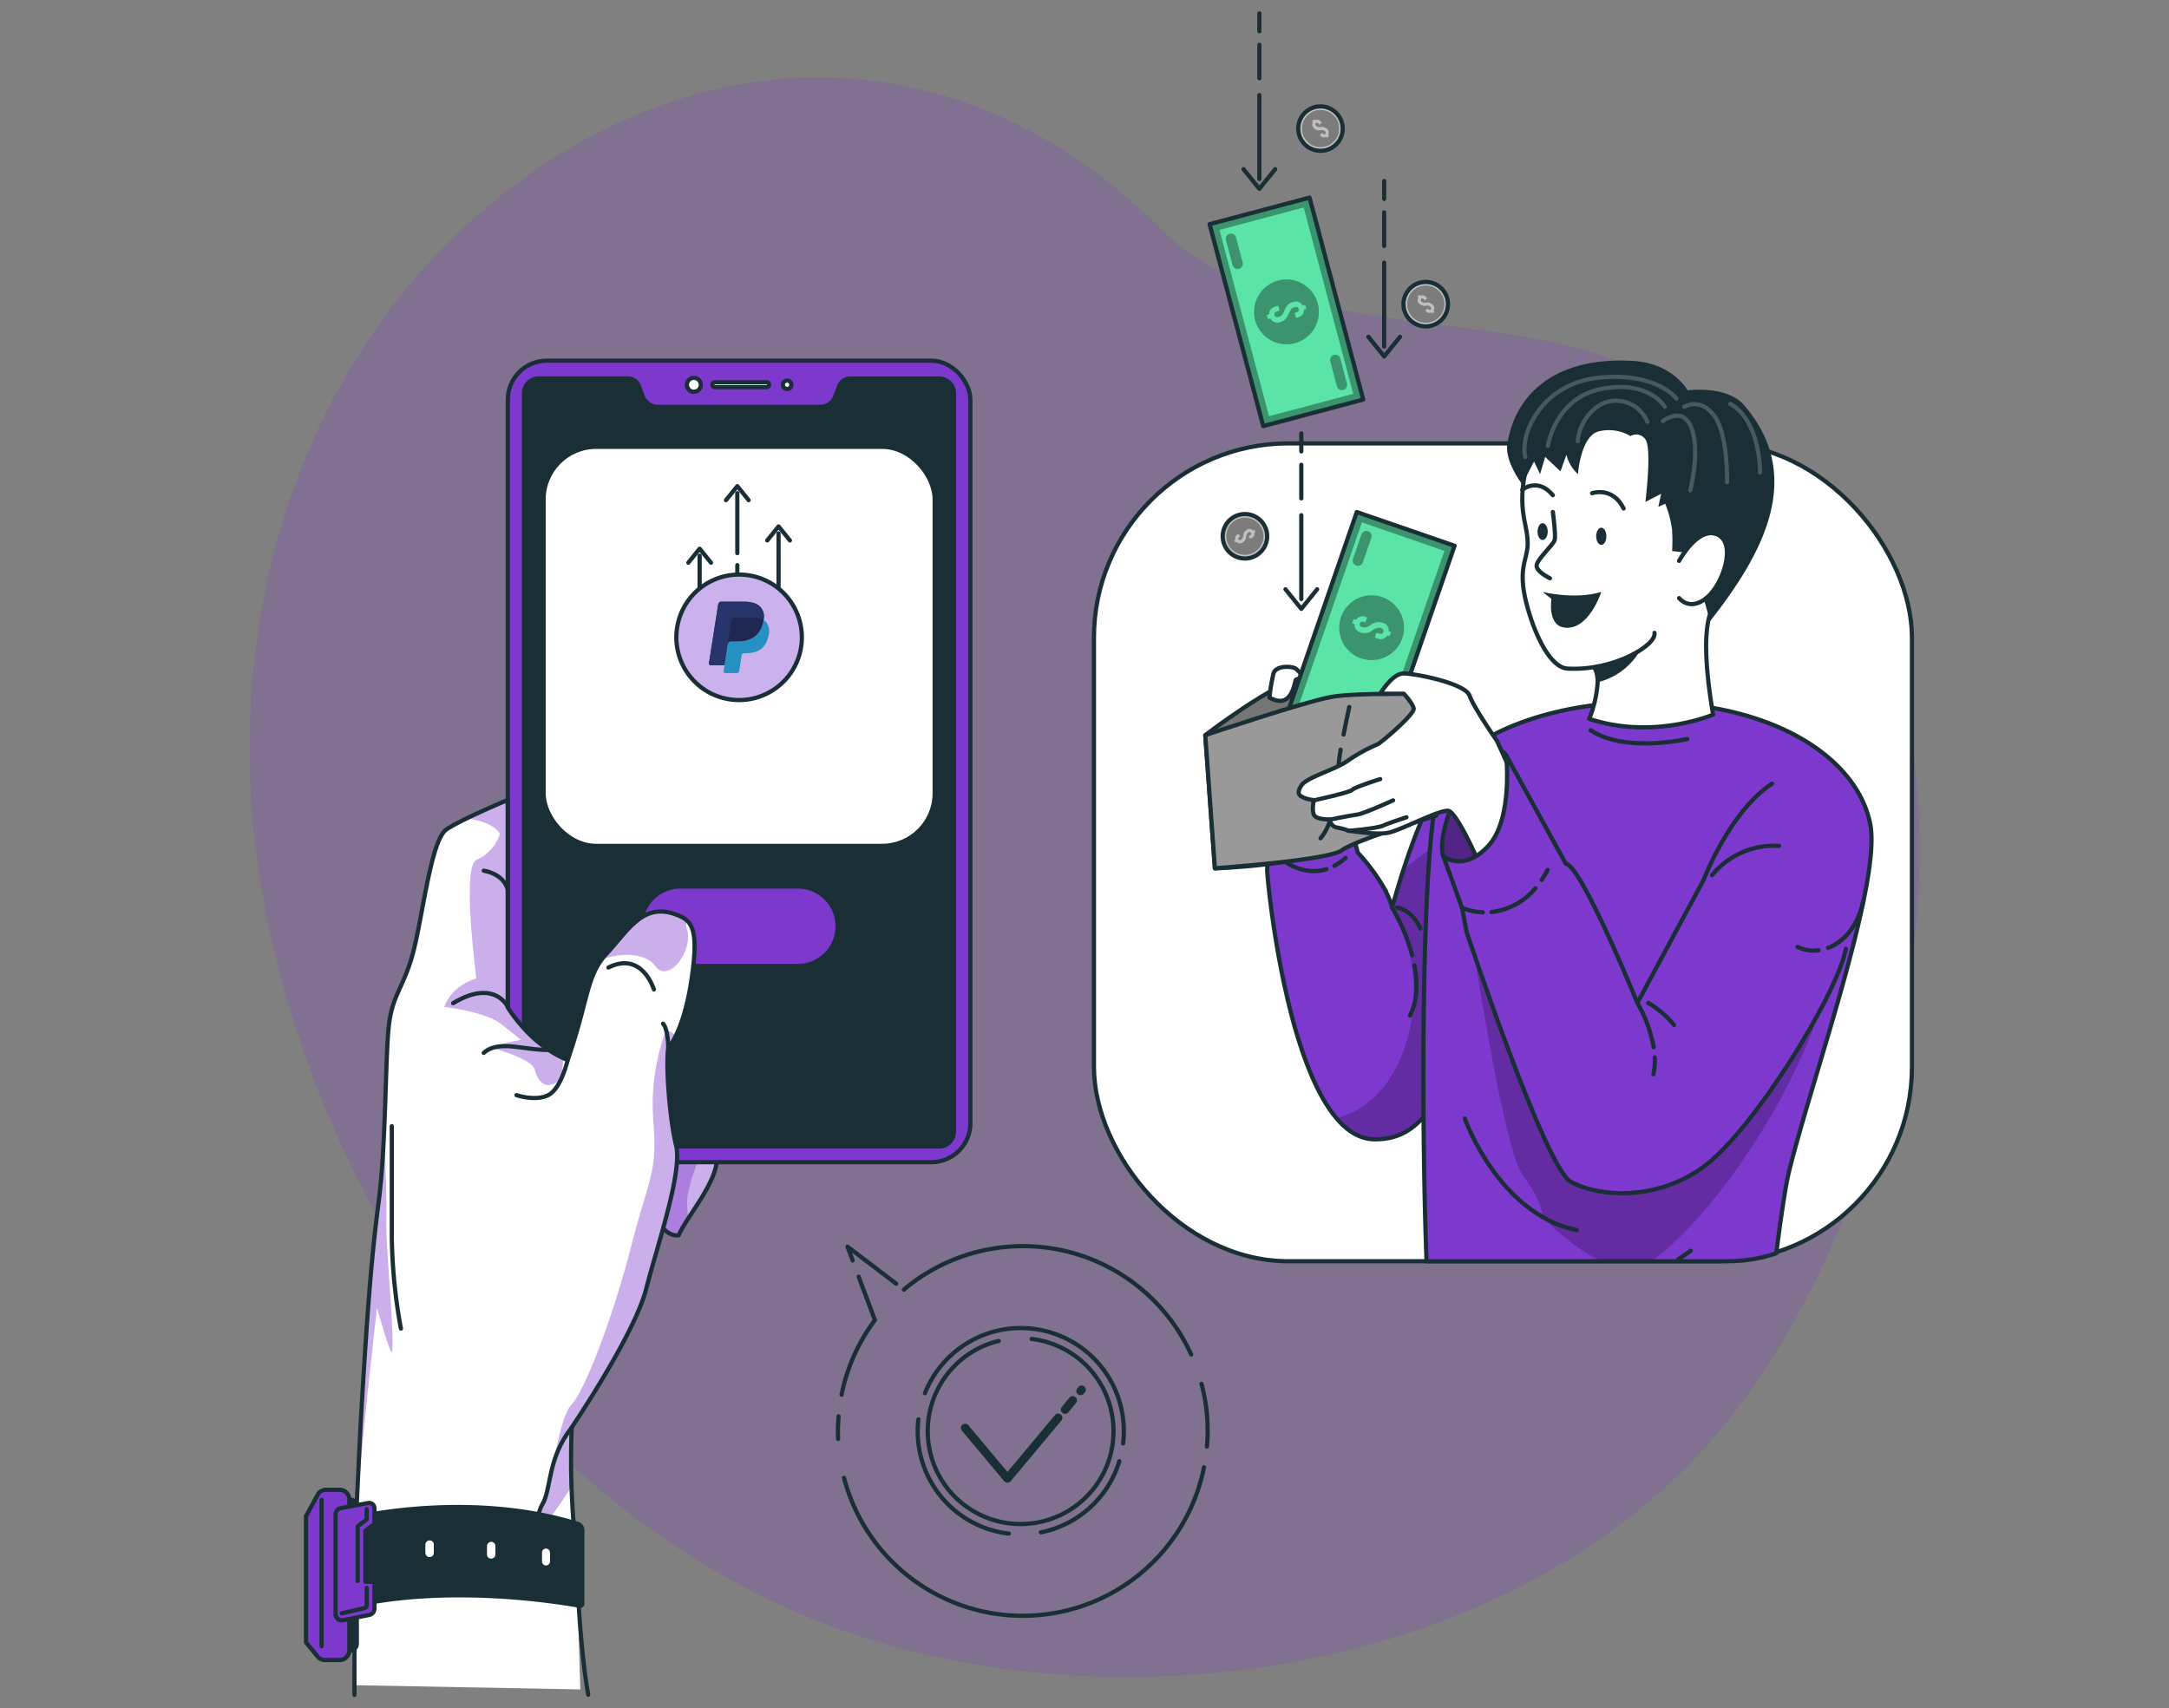 <svg xmlns="http://www.w3.org/2000/svg" xmlns:xlink="http://www.w3.org/1999/xlink" viewBox="0 0 515.31 405.92"><rect x="0" y="0" width="515.31" height="405.92" fill="#808080" stroke="none"/><defs><clipPath id="a"><path d="M319.43,190.92c-2.95-4.86-17.1-4.78-18.38-2.62,0,0,7,22.66,14.82,20.31S319.43,190.92,319.43,190.92Z" fill="#5ae4a7" stroke="#1a2e35" stroke-linecap="round" stroke-linejoin="round"/></clipPath><clipPath id="b"><path d="M302.55,202.45a7,7,0,0,0-1.5,4.28c0,2.11,4,44.32,16.48,59,2.6,3.08,5.58,4.95,9,5,10.54.12,15.64-8.24,22.34-27.62.84-2.41,1.7-5,2.6-7.77,6.52-20,14.53-61.74,14.53-61.74s-14.21,3.3-22.64,11.65c-3.69,3.65-7.52,14-10,21.63-1.2,3.74-2.08,6.81-2.44,8.1-.11.43-.18.67-.18.67a18.66,18.66,0,0,0-1.49-3.78s0,0,0,0a.18.18,0,0,1,0-.09,46.29,46.29,0,0,0-6.68-9.19l-3.07-11.64s-1.09,2.12-6,2.88-12.39-5.5-12.39-5.5Z" fill="#7d38ce" stroke="#1a2e35" stroke-linecap="round" stroke-linejoin="round"/></clipPath><clipPath id="c"><path d="M422,297.81s1.79-14.14,2.88-18.76c4.92-20.79,22.25-69,19.45-83.22-2.87-14.64-20.43-27.46-48.77-28.87-26.29-1.31-48,8-53.15,18.84-4.94,10.34-4.74,81.69-3.49,113.89h72.22A35.81,35.81,0,0,0,422,297.81Z" fill="#7d38ce" stroke="#1a2e35" stroke-linecap="round" stroke-linejoin="round"/></clipPath><clipPath id="d"><rect x="301.05" y="136.87" width="49.65" height="24.58" transform="translate(78.6 408.58) rotate(-70.97)" fill="#5ae4a7" stroke="#1a2e35" stroke-linecap="round" stroke-linejoin="round"/></clipPath><clipPath id="e"><rect x="280.82" y="61.81" width="49.65" height="24.58" transform="translate(298.75 -240.32) rotate(75.12)" fill="#5ae4a7" stroke="#1a2e35" stroke-linecap="round" stroke-linejoin="round"/></clipPath><clipPath id="f"><path d="M357.81,179.48c-1.35-2.44-5.19-1.26-9.68,5.78s-6.31,15.27-5.23,18.26,15.59,6.62,15.59,6.62l3-7.58Z" fill="#7d38ce" stroke="#1a2e35" stroke-linecap="round" stroke-linejoin="round"/></clipPath></defs><g opacity="0.2"><path d="M111.34,53l.54-.49C161.43,7.85,227.25,5.84,275.2,53.87c25,25,69.36,20.25,101.11,29.3,109.46,31.22,90.53,179.74,36.46,251.53C364,399.49,258.26,414.12,187.23,382.25c-62.42-28-106.37-90.59-122-156q-2.36-9.84-3.85-19.86C53.14,150.67,69,91.51,111.34,53Z" fill="#7d38ce"/></g><path d="M286.05,348.65a43.91,43.91,0,0,1-85.53,2.53" fill="none" stroke="#1a2e35" stroke-linecap="round" stroke-linejoin="round"/><path d="M285.45,328.81a43.48,43.48,0,0,1,1.3,14.93" fill="none" stroke="#1a2e35" stroke-linecap="round" stroke-linejoin="round"/><path d="M214.75,306.43A43.9,43.9,0,0,1,283,321.86" fill="none" stroke="#1a2e35" stroke-linecap="round" stroke-linejoin="round"/><polyline points="202.57 299.51 201.35 296.23 212.92 305.04" fill="none" stroke="#1a2e35" stroke-linecap="round" stroke-linejoin="round"/><path d="M199.94,331.42a43.87,43.87,0,0,1,7.92-17.73L204,303.36" fill="none" stroke="#1a2e35" stroke-linecap="round" stroke-linejoin="round"/><path d="M199.12,341.89a43.39,43.39,0,0,1,.11-5.34" fill="none" stroke="#1a2e35" stroke-linecap="round" stroke-linejoin="round"/><path d="M245.08,318.16a22.07,22.07,0,1,1-7.81.47" fill="none" stroke="#1a2e35" stroke-linecap="round" stroke-linejoin="round"/><path d="M239.66,364.42a24.48,24.48,0,0,1-21.47-27.16" fill="none" stroke="#1a2e35" stroke-linecap="round" stroke-linejoin="round"/><path d="M265.94,347.21a24.52,24.52,0,0,1-18.65,16.91" fill="none" stroke="#1a2e35" stroke-linecap="round" stroke-linejoin="round"/><path d="M219.75,331.06A24.48,24.48,0,0,1,266.82,343" fill="none" stroke="#1a2e35" stroke-linecap="round" stroke-linejoin="round"/><line x1="256.72" y1="330.53" x2="256.98" y2="330.22" fill="none" stroke="#1a2e35" stroke-linecap="round" stroke-linejoin="round" stroke-width="2"/><line x1="253.02" y1="334.96" x2="254.86" y2="332.75" fill="none" stroke="#1a2e35" stroke-linecap="round" stroke-linejoin="round" stroke-width="2"/><polyline points="229.28 339.3 239.35 351.32 251.41 336.89" fill="none" stroke="#1a2e35" stroke-linecap="round" stroke-linejoin="round" stroke-width="2"/><rect x="259.9" y="105.36" width="194.34" height="194.34" rx="46.19" fill="#fff" stroke="#1a2e35" stroke-linecap="round" stroke-linejoin="round"/><path d="M319.43,190.92c-2.95-4.86-17.1-4.78-18.38-2.62,0,0,7,22.66,14.82,20.31S319.43,190.92,319.43,190.92Z" fill="#5ae4a7"/><g clip-path="url(#a)"><path d="M319.43,190.92c-2.95-4.86-17.1-4.78-18.38-2.62,0,0,7,22.66,14.82,20.31S319.43,190.92,319.43,190.92Z" fill-opacity="0.7" opacity="0.3"/></g><path d="M319.43,190.92c-2.95-4.86-17.1-4.78-18.38-2.62,0,0,7,22.66,14.82,20.31S319.43,190.92,319.43,190.92Z" fill="none" stroke="#1a2e35" stroke-linecap="round" stroke-linejoin="round"/><path d="M302.55,202.45a7,7,0,0,0-1.5,4.28c0,2.11,4,44.32,16.48,59,2.6,3.08,5.58,4.95,9,5,10.54.12,15.64-8.24,22.34-27.62.84-2.41,1.7-5,2.6-7.77,6.52-20,14.53-61.74,14.53-61.74s-14.21,3.3-22.64,11.65c-3.69,3.65-7.52,14-10,21.63-1.2,3.74-2.08,6.81-2.44,8.1-.11.43-.18.67-.18.67a18.66,18.66,0,0,0-1.49-3.78s0,0,0,0a.18.18,0,0,1,0-.09,46.29,46.29,0,0,0-6.68-9.19l-3.07-11.64s-1.09,2.12-6,2.88-12.39-5.5-12.39-5.5Z" fill="#7d38ce"/><g clip-path="url(#b)"><path d="M317.53,265.75c2.6,3.08,5.58,4.95,9,5,10.54.12,15.64-8.24,22.34-27.62l-.14-45.05a33.44,33.44,0,0,0-15.35,8.82c-1.2,3.74-2.08,6.81-2.44,8.1,3,6.17,8.13,20.36,2.2,35.47C329.27,260.27,323,264.25,317.53,265.75Z" fill-opacity="0.7" opacity="0.3"/></g><path d="M302.55,202.45a7,7,0,0,0-1.5,4.28c0,2.11,4,44.32,16.48,59,2.6,3.08,5.58,4.95,9,5,10.54.12,15.64-8.24,22.34-27.62.84-2.41,1.7-5,2.6-7.77,6.52-20,14.53-61.74,14.53-61.74s-14.21,3.3-22.64,11.65c-3.69,3.65-7.52,14-10,21.63-1.2,3.74-2.08,6.81-2.44,8.1-.11.43-.18.67-.18.67a18.66,18.66,0,0,0-1.49-3.78s0,0,0,0a.18.18,0,0,1,0-.09,46.29,46.29,0,0,0-6.68-9.19l-3.07-11.64s-1.09,2.12-6,2.88-12.39-5.5-12.39-5.5Z" fill="none" stroke="#1a2e35" stroke-linecap="round" stroke-linejoin="round"/><path d="M336.05,229.41c.75,4,.78,8.24-1.05,11.92" fill="none" stroke="#1a2e35" stroke-linecap="round" stroke-linejoin="round"/><path d="M330.73,215.65A45.78,45.78,0,0,1,335.49,227" fill="none" stroke="#1a2e35" stroke-linecap="round" stroke-linejoin="round"/><path d="M337.44,220.64s-1.48-4.08-5.48-5" fill="none" stroke="#1a2e35" stroke-linecap="round" stroke-linejoin="round"/><path d="M317,205.74a14.21,14.21,0,0,0,2.68-1.88" fill="none" stroke="#1a2e35" stroke-linecap="round" stroke-linejoin="round"/><path d="M302.55,202.45c3.13,3.36,8,5.55,12.58,4.09" fill="none" stroke="#1a2e35" stroke-linecap="round" stroke-linejoin="round"/><path d="M329.17,211.75a.26.26,0,0,0,.05.09.18.18,0,0,1,0-.09Z" fill="#5ae4a7" stroke="#1a2e35" stroke-linecap="round" stroke-linejoin="round"/><path d="M422,297.81s1.79-14.14,2.88-18.76c4.92-20.79,22.25-69,19.45-83.22-2.87-14.64-20.43-27.46-48.77-28.87-26.29-1.31-48,8-53.15,18.84-4.94,10.34-4.74,81.69-3.49,113.89h72.22A35.81,35.81,0,0,0,422,297.81Z" fill="#7d38ce"/><g clip-path="url(#c)"><path d="M416.32,211.85c-13.61,18.66-28.46,46.6-28.46,46.6l-40.55-50.54s9.29,64.19,14.35,71.14,4.84,10.14,4.84,10.14,12.86,13.84,22.5,12c8.17-1.59,37.58-34.41,46.76-72.45Z" fill-opacity="0.7" opacity="0.3"/></g><path d="M422,297.81s1.79-14.14,2.88-18.76c4.92-20.79,22.25-69,19.45-83.22-2.87-14.64-20.43-27.46-48.77-28.87-26.29-1.31-48,8-53.15,18.84-4.94,10.34-4.74,81.69-3.49,113.89h72.22A35.81,35.81,0,0,0,422,297.81Z" fill="none" stroke="#1a2e35" stroke-linecap="round" stroke-linejoin="round"/><path d="M407,169.81s-14.13,6.07-29.43,1a27.89,27.89,0,0,0,2-8.73c0-2-.49-3.76-2-4.6,0,0,.69-.76,1.86-2h0c5.8-5.9,23.39-22.48,29.12-12.59C408.53,143,402.53,143.52,407,169.81Z" fill="#fff" stroke="#1a2e35" stroke-linecap="round" stroke-linejoin="round"/><path d="M391,151.5a15.93,15.93,0,0,1-11.47,10.62c0-2-.49-3.76-2-4.6,0,0,.69-.76,1.86-2h0C385,153.35,391,151.5,391,151.5Z" fill="#1a2e35"/><path d="M412.51,129c6.07-24.19-7-32.47-15.25-35.64-13.19-5.08-29.85.7-33.75,14.14s-.39,16.5-.57,22c-.13,3.85-2.68,5.75.13,15.43,1.86,6.38,5.32,13.71,9.35,13.94,10.9.63,21.22-5.58,20.65-8.49" fill="#fff" stroke="#1a2e35" stroke-linecap="round" stroke-linejoin="round"/><path d="M378.25,117.19s4.88-1.69,7.49,3.64" fill="none" stroke="#1a2e35" stroke-linecap="round" stroke-linejoin="round"/><path d="M361.66,116.39s3.63-3.08,7.27,1.28" fill="none" stroke="#1a2e35" stroke-linecap="round" stroke-linejoin="round"/><ellipse cx="380.43" cy="127.43" rx="1.21" ry="2.04" fill="#1a2e35"/><path d="M365.29,126.32c0,1.12.54,2,1.21,2s1.21-.91,1.21-2-.54-2-1.21-2S365.29,125.19,365.29,126.32Z" fill="#1a2e35"/><path d="M368.93,121.66s.75,5.6.42,6.69-4.13,4.52-4.28,6,3.17,3.06,3.17,3.06" fill="#fff" stroke="#1a2e35" stroke-linecap="round" stroke-linejoin="round"/><path d="M366.5,140.66s7.57,1.9,13.93,0c0,0-3,9.39-8.92,8.44-3.92-.64-2.92-6.79-2.92-6.79Z" fill="#1a2e35"/><path d="M387.37,103.63a10,10,0,0,0-7.48-1.14c-4.36,1-5,10.17-5,10.17a9.18,9.18,0,0,1-2.74-4.59L370.74,112l-3.63-3.43-1.22,4.09-1.44-3-2.79,5.45s-4.2-5.41-3.55-9.6c1.78-11.4,10.82-20.77,29.75-19.76,9.53.51,13.09,7,13.09,7s9.32-1.26,13.45,3.57c14.07,16.46,5.25,34.34-8.12,51.27l-4.58-16.14-4.44-.51a45.35,45.35,0,0,0,0-5,25.17,25.17,0,0,0-1.64-6.24l-1.64.74.68-3.1-3.75,1.93s1.59-12.72,0-14.87A2.62,2.62,0,0,0,387.37,103.63Z" fill="#1a2e35"/><path d="M398.91,133.28S403.35,125,408,127s1.42,11.89-2.62,15.12-6.45,0-6.45,0" fill="#fff" stroke="#1a2e35" stroke-linecap="round" stroke-linejoin="round"/><g opacity="0.2"><path d="M391.39,100.23a8.12,8.12,0,0,0-7.08-5c-5.43-.36-9.33,5.53-9.45,9.63" fill="none" stroke="#fff" stroke-linecap="round" stroke-linejoin="round"/><path d="M395.06,100.05s3.72-2.86,5.88,0c3.65,4.82.63,16.46.63,16.46" fill="none" stroke="#fff" stroke-linecap="round" stroke-linejoin="round"/><path d="M400.12,96.65s3.88-2.38,7.19,2.2,3,15.73,3,15.73" fill="none" stroke="#fff" stroke-linecap="round" stroke-linejoin="round"/><path d="M411.09,96s6.7,2.82,7.08,16.32" fill="none" stroke="#fff" stroke-linecap="round" stroke-linejoin="round"/><path d="M395.51,96.65s-3.77-6.4-14.93-4.26-12.83,13.55-12.83,13.55" fill="none" stroke="#fff" stroke-linecap="round" stroke-linejoin="round"/><path d="M398.29,94.71s-4.49-6.24-18.15-5S361,102.91,362.37,108.61" fill="none" stroke="#fff" stroke-linecap="round" stroke-linejoin="round"/></g><path d="M286.35,174.69s16.25-12.5,23.33-13.77S341.13,165,341.13,165v28.86s-15.25,1.67-22.09,6.68-30.41,5.81-30.41,5.81Z" fill="#757575" stroke="#1a2e35" stroke-linecap="round" stroke-linejoin="round"/><path d="M301.6,165.75a43.28,43.28,0,0,1,.95-5.7c.57-2,4.5-1.81,5.38-1.1a11.13,11.13,0,0,1,1.75,2l-1.75.52C307.55,161.57,307.17,168.92,301.6,165.75Z" fill="#fff" stroke="#1a2e35" stroke-linecap="round" stroke-linejoin="round"/><rect x="301.05" y="136.87" width="49.65" height="24.58" transform="translate(78.6 408.58) rotate(-70.97)" fill="#5ae4a7"/><g clip-path="url(#d)"><path d="M306.16,168.62l23.24,8,16.19-46.93-23.24-8Zm37-37.72-14.93,43.29-19.61-6.76,14.94-43.3Z" fill-opacity="0.7" opacity="0.5"/><path d="M325.8,127.8l-2,5.8a1.24,1.24,0,0,1-1.58.77h0a1.25,1.25,0,0,1-.77-1.58l2-5.8a1.24,1.24,0,0,1,1.58-.77h0A1.24,1.24,0,0,1,325.8,127.8Z" fill-opacity="0.7" opacity="0.5"/><path d="M330.3,165.54l-2,5.8a1.25,1.25,0,0,1-1.58.77h0a1.24,1.24,0,0,1-.77-1.58l2-5.8a1.24,1.24,0,0,1,1.58-.77h0A1.26,1.26,0,0,1,330.3,165.54Z" fill-opacity="0.7" opacity="0.5"/><path d="M318.59,146.65a7.7,7.7,0,1,0,9.79-4.77A7.7,7.7,0,0,0,318.59,146.65ZM329.92,150l.57.2-.35,1-.57-.19a1.83,1.83,0,0,1-2.4.67l-.54-.19.4-1.17.62.21c.57.2.85,0,1-.37s0-.72-.55-.91-1-.11-2,.5a2.92,2.92,0,0,1-2.8.56c-1.06-.37-1.59-1-1.48-2l-.59-.21.35-1,.59.2a1.81,1.81,0,0,1,2.38-.66l.25.08-.4,1.17-.33-.11c-.56-.19-.85,0-1,.35s0,.7.56.89,1,.11,2-.5a3,3,0,0,1,2.8-.56A1.84,1.84,0,0,1,329.92,150Z" fill-opacity="0.7" opacity="0.5"/></g><rect x="301.05" y="136.87" width="49.65" height="24.58" transform="translate(78.6 408.58) rotate(-70.97)" fill="none" stroke="#1a2e35" stroke-linecap="round" stroke-linejoin="round"/><rect x="280.82" y="61.81" width="49.65" height="24.58" transform="translate(298.75 -240.32) rotate(75.12)" fill="#5ae4a7"/><g clip-path="url(#e)"><path d="M311.14,47l-23.76,6.31,12.75,48,23.76-6.31ZM301.5,98.9,289.73,54.63l20-5.32,11.76,44.26Z" fill-opacity="0.7" opacity="0.5"/><path d="M317.62,91.79l-1.57-5.93a1.24,1.24,0,0,1,.88-1.52h0a1.25,1.25,0,0,1,1.52.89L320,91.15a1.24,1.24,0,0,1-.88,1.52h0A1.24,1.24,0,0,1,317.62,91.79Z" fill-opacity="0.7" opacity="0.5"/><path d="M292.83,63l-1.57-5.93a1.24,1.24,0,0,1,.88-1.52h0a1.25,1.25,0,0,1,1.52.89l1.57,5.92a1.24,1.24,0,0,1-.88,1.52h0A1.24,1.24,0,0,1,292.83,63Z" fill-opacity="0.7" opacity="0.5"/><path d="M313.08,72.12a7.7,7.7,0,1,0-5.46,9.43A7.7,7.7,0,0,0,313.08,72.12Zm-11.26,3.55-.59.16-.27-1,.58-.15c-.05-1,.53-1.61,1.62-1.9l.55-.15.32,1.2-.63.17c-.58.15-.72.46-.61.86s.38.6,1,.45.93-.49,1.37-1.52c.54-1.26,1.09-1.78,2-2a1.83,1.83,0,0,1,2.33.81l.59-.16.28,1-.6.16c.06,1-.51,1.59-1.61,1.88l-.25.07-.32-1.2.34-.09c.57-.15.73-.44.62-.84s-.39-.58-1-.42-.92.49-1.37,1.52c-.56,1.26-1.09,1.78-2,2A1.83,1.83,0,0,1,301.82,75.67Z" fill-opacity="0.7" opacity="0.5"/></g><rect x="280.82" y="61.81" width="49.65" height="24.58" transform="translate(298.75 -240.32) rotate(75.12)" fill="none" stroke="#1a2e35" stroke-linecap="round" stroke-linejoin="round"/><path d="M286.35,174.69s23.57-7.94,29.9-9.08,24.88-.64,24.88-.64v28.86s-19.36,5.87-22.34,8.22-30.16,4.27-30.16,4.27Z" fill="#999" stroke="#1a2e35" stroke-linecap="round" stroke-linejoin="round"/><path d="M318.51,178.13c-1.24,6.68-.35,15.64-4.77,21.06" fill="none" stroke="#1a2e35" stroke-linecap="round" stroke-linejoin="round"/><path d="M320.56,168q-.72,3.27-1.36,6.55" fill="none" stroke="#1a2e35" stroke-linecap="round" stroke-linejoin="round"/><path d="M344,72.27A5.28,5.28,0,1,1,338.74,67,5.27,5.27,0,0,1,344,72.27Z" fill="#bfbfbf" stroke="#1a2e35" stroke-linecap="round" stroke-linejoin="round"/><path d="M341.69,75.56a4.42,4.42,0,1,0-6.24-.34A4.42,4.42,0,0,0,341.69,75.56ZM337,70.73l-.24-.26.46-.41.23.26a1,1,0,0,1,1.39.33l.22.24-.53.48-.25-.28c-.23-.26-.42-.25-.6-.09s-.21.35,0,.61.5.35,1.14.3a1.7,1.7,0,0,1,1.56.5,1,1,0,0,1,.19,1.4l.24.27-.46.41-.24-.27a1,1,0,0,1-1.38-.33l-.1-.11.53-.47.13.14c.23.26.42.26.6.1s.19-.34,0-.6-.49-.34-1.13-.3a1.71,1.71,0,0,1-1.56-.5A1,1,0,0,1,337,70.73Z" fill-opacity="0.7" opacity="0.5"/><path d="M319,30.56a5.28,5.28,0,1,1-5.28-5.28A5.29,5.29,0,0,1,319,30.56Z" fill="#bfbfbf" stroke="#1a2e35" stroke-linecap="round" stroke-linejoin="round"/><path d="M316.69,33.84a4.42,4.42,0,1,0-6.24-.34A4.41,4.41,0,0,0,316.69,33.84ZM311.94,29l-.23-.26.46-.41.23.26a1,1,0,0,1,1.39.33l.22.25-.53.47-.25-.28c-.23-.25-.42-.24-.6-.08s-.21.35,0,.6.49.35,1.13.31a1.66,1.66,0,0,1,1.56.5,1,1,0,0,1,.19,1.4l.24.26-.46.41-.23-.26a1,1,0,0,1-1.38-.33l-.1-.11.52-.48.14.15c.23.25.41.26.59.1s.19-.35,0-.6-.49-.35-1.14-.31a1.67,1.67,0,0,1-1.56-.5A1.06,1.06,0,0,1,311.94,29Z" fill-opacity="0.7" opacity="0.5"/><path d="M294.51,132.56a5.28,5.28,0,1,1,6.39-3.87A5.29,5.29,0,0,1,294.51,132.56Z" fill="#bfbfbf" stroke="#1a2e35" stroke-linecap="round" stroke-linejoin="round"/><path d="M291.87,129.51a4.42,4.42,0,1,0,1.82-6A4.42,4.42,0,0,0,291.87,129.51Zm5.83-3.45.3-.17.29.54-.3.17a1.06,1.06,0,0,1-.66,1.27L297,128l-.33-.62.33-.18c.3-.16.34-.35.23-.56s-.3-.29-.6-.13-.45.4-.56,1a1.7,1.7,0,0,1-.86,1.4,1.05,1.05,0,0,1-1.41-.15l-.31.17-.29-.55.31-.16a1,1,0,0,1,.66-1.27l.13-.07.33.63-.17.09c-.3.16-.35.35-.24.56s.29.27.59.11.45-.4.57-1a1.67,1.67,0,0,1,.86-1.4A1.06,1.06,0,0,1,297.7,126.06Z" fill-opacity="0.7" opacity="0.5"/><path d="M357.81,179.48c-1.35-2.44-5.19-1.26-9.68,5.78s-6.31,15.27-5.23,18.26,15.59,6.62,15.59,6.62l3-7.58Z" fill="#7d38ce"/><g clip-path="url(#f)"><path d="M357.81,179.48c-1.35-2.44-5.19-1.26-9.68,5.78s-6.31,15.27-5.23,18.26,15.59,6.62,15.59,6.62l3-7.58Z" fill-opacity="0.7" opacity="0.5"/></g><path d="M357.81,179.48c-1.35-2.44-5.19-1.26-9.68,5.78s-6.31,15.27-5.23,18.26,15.59,6.62,15.59,6.62l3-7.58Z" fill="none" stroke="#1a2e35" stroke-linecap="round" stroke-linejoin="round"/><path d="M363.94,194.23,355.62,176s-5.42-7.75-6.49-10.71-13-5.26-15.68-5.26-5.54,4.81-5.54,4.81h5.6s2.09,2.19,2.35,3.51-7.41,7.85-8.5,8.47a39.82,39.82,0,0,0-7,3.84c-3.05,2.26-9.92,4-11.19,6s-.38,2.41.54,2.87a7.9,7.9,0,0,0,2.45.58s-.55,2.3,0,3.5,3.74,1.1,3.74,1.1a2.18,2.18,0,0,0,1.71,1.93,15,15,0,0,1,2.75.73s6.59,1.11,9.55.49,11.93-5.41,14.13-5.21S352.27,207,352.27,207,362.63,205.24,363.94,194.23Z" fill="#fff" stroke="#1a2e35" stroke-linecap="round" stroke-linejoin="round"/><path d="M312.13,190.18s8.61-1.86,9.18-2.52,6.6-2.53,6.6-2.53" fill="none" stroke="#1a2e35" stroke-linecap="round" stroke-linejoin="round"/><path d="M315.87,194.78s4.84-1,6.52-1.21,8.58-3.39,8.58-3.39" fill="none" stroke="#1a2e35" stroke-linecap="round" stroke-linejoin="round"/><path d="M320.33,197.44s6.81-.58,8.23-1.24,5.59-2,5.59-2" fill="none" stroke="#1a2e35" stroke-linecap="round" stroke-linejoin="round"/><path d="M421,186.21C410.88,192.87,404.78,209,404.78,209L389,238.32s-13.27-32.67-17-33.09l-14.16-25.75s1.67,15.09-4.23,21.5-10.68,2.54-10.68,2.54l4.41,12.17,1.1,5.78s18.61,55.85,24.7,59.31,19.93,5,31.67-3.59,31.82-41.11,33.72-51.75" fill="#7d38ce" stroke="#1a2e35" stroke-linecap="round" stroke-linejoin="round"/><path d="M366.27,209.09a26.9,26.9,0,0,0,1.41-2.37" fill="none" stroke="#1a2e35" stroke-linecap="round" stroke-linejoin="round"/><path d="M354.34,216.72a16,16,0,0,0,10.44-5.65" fill="none" stroke="#1a2e35" stroke-linecap="round" stroke-linejoin="round"/><path d="M347.31,215.69a14.08,14.08,0,0,0,5,1.1" fill="none" stroke="#1a2e35" stroke-linecap="round" stroke-linejoin="round"/><path d="M393.14,251.26a14.53,14.53,0,0,1-.33,4" fill="none" stroke="#1a2e35" stroke-linecap="round" stroke-linejoin="round"/><path d="M389,238.32a32.54,32.54,0,0,1,3.87,10.52" fill="none" stroke="#1a2e35" stroke-linecap="round" stroke-linejoin="round"/><path d="M397.72,243.57a22.46,22.46,0,0,0-6.14-5.25" fill="none" stroke="#1a2e35" stroke-linecap="round" stroke-linejoin="round"/><path d="M422.67,201a19.09,19.09,0,0,0-15.92,6.94" fill="none" stroke="#1a2e35" stroke-linecap="round" stroke-linejoin="round"/><path d="M432.06,225.8a8.41,8.41,0,0,1-5-.8" fill="none" stroke="#1a2e35" stroke-linecap="round" stroke-linejoin="round"/><path d="M442.72,213.9c-1.4,6.74-5.16,10.16-8.43,11.34" fill="none" stroke="#1a2e35" stroke-linecap="round" stroke-linejoin="round"/><path d="M400.86,175.59s-14.74,3.43-22.95-2.06" fill="none" stroke="#1a2e35" stroke-linecap="round" stroke-linejoin="round"/><path d="M348,265.79s8,22.68,26.61,26.52" fill="none" stroke="#1a2e35" stroke-linecap="round" stroke-linejoin="round"/><path d="M401.69,297.22c-1,.72-2,1.38-3,2" fill="none" stroke="#1a2e35" stroke-linecap="round" stroke-linejoin="round"/><line x1="299.2" y1="22.59" x2="299.2" y2="42.53" fill="none" stroke="#1a2e35" stroke-linecap="round" stroke-linejoin="round"/><line x1="299.2" y1="10.63" x2="299.2" y2="18.6" fill="none" stroke="#1a2e35" stroke-linecap="round" stroke-linejoin="round"/><line x1="299.2" y1="3.18" x2="299.2" y2="7.44" fill="none" stroke="#1a2e35" stroke-linecap="round" stroke-linejoin="round"/><polyline points="295.43 40.2 299.19 44.86 302.96 40.2" fill="none" stroke="#1a2e35" stroke-linecap="round" stroke-linejoin="round"/><line x1="309.16" y1="122.42" x2="309.16" y2="142.35" fill="none" stroke="#1a2e35" stroke-linecap="round" stroke-linejoin="round"/><line x1="309.16" y1="110.45" x2="309.16" y2="118.43" fill="none" stroke="#1a2e35" stroke-linecap="round" stroke-linejoin="round"/><line x1="309.16" y1="103" x2="309.16" y2="107.27" fill="none" stroke="#1a2e35" stroke-linecap="round" stroke-linejoin="round"/><polyline points="305.4 140.02 309.16 144.68 312.93 140.02" fill="none" stroke="#1a2e35" stroke-linecap="round" stroke-linejoin="round"/><line x1="328.85" y1="62.42" x2="328.85" y2="82.36" fill="none" stroke="#1a2e35" stroke-linecap="round" stroke-linejoin="round"/><line x1="328.85" y1="50.46" x2="328.85" y2="58.43" fill="none" stroke="#1a2e35" stroke-linecap="round" stroke-linejoin="round"/><line x1="328.85" y1="43.01" x2="328.85" y2="47.27" fill="none" stroke="#1a2e35" stroke-linecap="round" stroke-linejoin="round"/><polyline points="325.09 80.03 328.85 84.69 332.62 80.03" fill="none" stroke="#1a2e35" stroke-linecap="round" stroke-linejoin="round"/><path d="M155.35,282c-.31,12.51,5.89,11.5,5.89,11.5a24.83,24.83,0,0,1,2.33-4.11c3.24-5,8.21-12,6.34-16.12a58.46,58.46,0,0,0-4.14-7.14c-3.32-5.09-7.13-10.24-7.13-10.24l16.54-2.74s11.77,4.87,21.07,5.43l.72,0c8.49.16,7.12-6.49,7.12-8.64,0-.92-2.3-2.59-5-4.24-3.83-2.35-8.48-4.66-8.48-4.66l2.52-5.21a15.24,15.24,0,0,0,4.39.23c6.44-.7,5.55-7,4.51-9.8-.3-.79-1.78-2-3.87-3.37-6.61-4.36-19.28-10.44-19.28-10.44H160.31L142,262.44S155.66,269.53,155.35,282Z" fill="#fff"/><path d="M155.35,282c-.31,12.51,5.89,11.5,5.89,11.5a24.83,24.83,0,0,1,2.33-4.11c3.24-5,8.21-12,6.34-16.12a58.46,58.46,0,0,0-4.14-7.14c-3.32-5.09-7.13-10.24-7.13-10.24l16.54-2.74s11.77,4.87,21.07,5.43l.72,0c8.49.16,7.12-6.49,7.12-8.64,0-.92-2.3-2.59-5-4.24-3.83-2.35-8.48-4.66-8.48-4.66l2.52-5.21a15.24,15.24,0,0,0,4.39.23c6.44-.7,5.55-7,4.51-9.8-.3-.79-1.78-2-3.87-3.37-6.61-4.36-19.28-10.44-19.28-10.44H160.31L142,262.44S155.66,269.53,155.35,282Z" fill="#7d38ce" opacity="0.4"/><path d="M155.35,282c-.31,12.51,5.89,11.5,5.89,11.5a24.83,24.83,0,0,1,2.33-4.11,18.19,18.19,0,0,1-.34-3.64c.08-4.28,3.6-12.48,3.6-12.48l-3.6-5.69a7.42,7.42,0,0,1,2.54-1.45c-3.32-5.09-7.13-10.24-7.13-10.24l16.54-2.74s11.77,4.87,21.07,5.43l.72,0c-.54-4.66,1.3-10.54,2.14-12.88-3.83-2.35-8.48-4.66-8.48-4.66l2.52-5.21a15.24,15.24,0,0,0,4.39.23c-.84-4.06,0-9.7.64-13.17-6.61-4.36-19.28-10.44-19.28-10.44H160.31L142,262.44S155.66,269.53,155.35,282Z" fill="#7d38ce" opacity="0.4"/><path d="M160.31,212.52H178.9s21.91,10.52,23.15,13.8,2.25,11.58-8.9,9.58l-2.52,5.2s13.46,6.69,13.46,8.91,1.45,9.17-7.84,8.61-21.07-5.43-21.07-5.43l-16.54,2.74s8.79,11.86,11.27,17.38-7.12,16.07-8.67,20.24c0,0-6.2,1-5.89-11.51S142,262.44,142,262.44" fill="none" stroke="#1a2e35" stroke-linecap="round" stroke-linejoin="round"/><path d="M164.71,271.07s-4.65-2.6-7.19,2.24" fill="none" stroke="#1a2e35" stroke-linecap="round" stroke-linejoin="round"/><rect x="120.65" y="85.7" width="109.89" height="190.46" rx="9.26" fill="#7d38ce" stroke="#1a2e35" stroke-linecap="round" stroke-linejoin="round"/><path d="M227.14,93.43V268.92a4,4,0,0,1-4,4H128a4,4,0,0,1-4-4V93.43a4,4,0,0,1,4-4h21.14a3.32,3.32,0,0,1,3.12,2.16l.9,2.42a3.34,3.34,0,0,0,3.12,2.17h38.58A3.34,3.34,0,0,0,198,94l.9-2.42A3.32,3.32,0,0,1,202,89.46h21.14A4,4,0,0,1,227.14,93.43Z" fill="#1a2e35"/><path d="M189.53,229.55H161.66a9.45,9.45,0,0,1-9.44-9.45h0a9.45,9.45,0,0,1,9.44-9.45h27.87A9.45,9.45,0,0,1,199,220.1h0A9.45,9.45,0,0,1,189.53,229.55Z" fill="#7d38ce" stroke="#1a2e35" stroke-linecap="round" stroke-linejoin="round"/><path d="M166.5,91.43a1.65,1.65,0,1,1-1.64-1.64A1.65,1.65,0,0,1,166.5,91.43Z" fill="#fff" stroke="#1a2e35" stroke-linecap="round" stroke-linejoin="round"/><path d="M188,91.43a1,1,0,1,1-1-1A1,1,0,0,1,188,91.43Z" fill="#fff" stroke="#1a2e35" stroke-linecap="round" stroke-linejoin="round"/><path d="M182.14,92H169.82a.58.58,0,0,1-.58-.58h0a.58.58,0,0,1,.58-.58h12.32a.58.58,0,0,1,.58.58h0A.58.58,0,0,1,182.14,92Z" fill="#fff" stroke="#1a2e35" stroke-linecap="round" stroke-linejoin="round"/><rect x="129.15" y="106.17" width="92.91" height="94.83" rx="12.49" fill="#fff" stroke="#1a2e35" stroke-linecap="round" stroke-linejoin="round"/><line x1="166.22" y1="146.29" x2="166.22" y2="132.04" fill="none" stroke="#1a2e35" stroke-linecap="round" stroke-linejoin="round"/><line x1="166.22" y1="154.85" x2="166.22" y2="149.14" fill="none" stroke="#1a2e35" stroke-linecap="round" stroke-linejoin="round"/><line x1="166.22" y1="160.17" x2="166.22" y2="157.12" fill="none" stroke="#1a2e35" stroke-linecap="round" stroke-linejoin="round"/><polyline points="168.92 133.71 166.22 130.38 163.53 133.71" fill="none" stroke="#1a2e35" stroke-linecap="round" stroke-linejoin="round"/><line x1="184.97" y1="141.01" x2="184.97" y2="126.76" fill="none" stroke="#1a2e35" stroke-linecap="round" stroke-linejoin="round"/><line x1="184.97" y1="149.56" x2="184.97" y2="143.86" fill="none" stroke="#1a2e35" stroke-linecap="round" stroke-linejoin="round"/><line x1="184.97" y1="154.89" x2="184.97" y2="151.84" fill="none" stroke="#1a2e35" stroke-linecap="round" stroke-linejoin="round"/><polyline points="187.67 128.42 184.97 125.09 182.28 128.42" fill="none" stroke="#1a2e35" stroke-linecap="round" stroke-linejoin="round"/><line x1="175.17" y1="131.44" x2="175.17" y2="117.18" fill="none" stroke="#1a2e35" stroke-linecap="round" stroke-linejoin="round"/><line x1="175.17" y1="139.99" x2="175.17" y2="134.29" fill="none" stroke="#1a2e35" stroke-linecap="round" stroke-linejoin="round"/><line x1="175.17" y1="145.32" x2="175.17" y2="142.27" fill="none" stroke="#1a2e35" stroke-linecap="round" stroke-linejoin="round"/><polyline points="177.86 118.85 175.17 115.52 172.48 118.85" fill="none" stroke="#1a2e35" stroke-linecap="round" stroke-linejoin="round"/><circle cx="175.6" cy="151.45" r="14.91" transform="translate(-11.93 287.85) rotate(-76.81)" fill="#cbb2ed" stroke="#1a2e35" stroke-linecap="round" stroke-linejoin="round"/><path d="M112.29,197.05s6.19,1.91,8.36,7.3" fill="none" stroke="#1a2e35" stroke-linecap="round" stroke-linejoin="round"/><path d="M84.21,367.73c.69-12,1.15-24.2,1.74-34,1.24-20.42,2.17-34.11,4-48.06s1.55-35,2.48-42.35,3.7-8.91,5.89-17.65,4.15-26.14,7.74-28.58,14.56-7,14.56-7v49.28c6.51,10,14.25,12.48,14.25,12.48,5-14.35,4.34-20,9.3-25.31s8.53-12.15,16.31-9.27c3.7,1.37,5.68,2.77,3.83,15.33S158.76,249,158.76,249c-.62,4.29.31,16.78,1.86,23.16s-4.34,23.36-7.13,34.2-17.66,32.82-17.66,32.82a189.9,189.9,0,0,0,.62,24.81c.12,1.16.26,2.41.42,3.71l1,33.74-53.65-1Z" fill="#fff"/><path d="M163.23,220.89a3.07,3.07,0,0,1,0-2.24,7.86,7.86,0,0,0-2.72-1.46c-7.79-2.88-11.36,4-16.31,9.27A14.19,14.19,0,0,0,143,228c4.49-1.69,10.37-1.66,12.73,1.62C158.66,233.69,164.72,226.26,163.23,220.89Z" fill="#7d38ce" opacity="0.4"/><path d="M129.61,355.64l-2.45,9.19s3.46-3.38,8.62-11.59c-.25-8,.05-14,.05-14s14.87-22,17.66-32.82,8.68-27.81,7.13-34.19-2.48-18.88-1.86-23.17a12.76,12.76,0,0,0,1.8-2.94,4.94,4.94,0,0,0-2.33-1.37,51.24,51.24,0,0,0-3,21.81c1,12.39-1.16,13.43-5.26,29.54S139,330.41,135.83,333.69,131.24,351.7,129.61,355.64Z" fill="#7d38ce" opacity="0.4"/><path d="M123.75,247.11s-4.89.76-6.85,1.92c0,0,9.53,2.49,10.15,5.15s2.67,5.41,6.29,2.17c0,0,.19-2,.56-5-2.3-1-8.15-4.24-13.25-12.07V190s-5.41,2.27-9.89,4.46c3.32.44,6.71,1.46,8,3.7a10,10,0,0,1-5.58,6.18c-3.52,1.58,0,28.17,0,28.17s-5.77,1.43-7.63,6.78c0,0,9.5,1,13.42,4S123.75,247.11,123.75,247.11Z" fill="#7d38ce" opacity="0.4"/><path d="M86,333.69c-.48,8-.86,17.51-1.36,27.21,1.22-18.44,4.93-50.1,4.93-50.1s3.31,11.71,3.56,10.47c.74-3.67-1.55-24.38-1.35-31.76.1-3.34-.14-11.92-.44-20.28C91,275,90.64,280.74,90,285.63,88.12,299.57,87.19,313.27,86,333.69Z" fill="#7d38ce" opacity="0.4"/><path d="M84.21,402.74v-35c.69-12,1.15-24.2,1.74-34,1.24-20.42,2.17-34.11,4-48.06s1.55-35,2.48-42.35,3.7-8.91,5.89-17.65,4.15-26.14,7.74-28.58,14.56-7,14.56-7v49.28c6.51,10,14.25,12.48,14.25,12.48,5-14.35,4.34-20,9.3-25.31s8.53-12.15,16.31-9.27c3.7,1.37,5.68,2.77,3.83,15.33S158.76,249,158.76,249c-.62,4.29.31,16.78,1.86,23.16s-4.34,23.36-7.13,34.2-17.66,32.82-17.66,32.82a189.9,189.9,0,0,0,.62,24.81c.12,1.16.26,2.41.42,3.71,0,0,.5,21.79,2.88,35" fill="none" stroke="#1a2e35" stroke-linecap="round" stroke-linejoin="round"/><path d="M134.9,251.77s-1.55,6.91-4.64,8.46-7.56,0-7.56,0" fill="none" stroke="#1a2e35" stroke-linecap="round" stroke-linejoin="round"/><path d="M120.65,239.29s-3.1-6.88-13-.91" fill="none" stroke="#1a2e35" stroke-linecap="round" stroke-linejoin="round"/><path d="M120.65,211.47s-.62-3.65-5.73-4.58" fill="none" stroke="#1a2e35" stroke-linecap="round" stroke-linejoin="round"/><path d="M135.83,339.21c-5.88,7.46-4.76,14.58-7,18.3s-2,17-2,17" fill="none" stroke="#1a2e35" stroke-linecap="round" stroke-linejoin="round"/><path d="M93.08,267.62v25.93a128.57,128.57,0,0,0,2.17,22.14" fill="none" stroke="#1a2e35" stroke-linecap="round" stroke-linejoin="round"/><path d="M158.76,249s0-4.42-1.24-5.75" fill="none" stroke="#1a2e35" stroke-linecap="round" stroke-linejoin="round"/><path d="M155.35,235.11s-2.74-9.23-10.8-5.21" fill="none" stroke="#1a2e35" stroke-linecap="round" stroke-linejoin="round"/><path d="M130.53,249.49c-6,.13-12-2.53-15.61.7" fill="none" stroke="#1a2e35" stroke-linecap="round" stroke-linejoin="round"/><path d="M81.73,355.86h1.54a2,2,0,0,1,2,2v32.79a2,2,0,0,1-2,2H81.73a0,0,0,0,1,0,0V355.86A0,0,0,0,1,81.73,355.86Z" fill="#1a2e35"/><path d="M81.73,360.62s28.4-7.42,55.66,1a2.07,2.07,0,0,1,1.45,2v17.43a1,1,0,0,1-1.23,1c-5.85-1.05-31.58-5.12-54.48.23Z" fill="#1a2e35"/><path d="M83,360.3v-3.93A2.35,2.35,0,0,0,80.62,354H77.43a2.21,2.21,0,0,0-1.93,1.15l-2.8,5.13v30l2.77,3.37a2.2,2.2,0,0,0,1.7.81h3.45A2.35,2.35,0,0,0,83,392.16Z" fill="#7d38ce" stroke="#1a2e35" stroke-linecap="round" stroke-linejoin="round"/><path d="M81,358.36l6.48-1.21a1.25,1.25,0,0,1,1.48,1.23v3.75l-2.15,1.59v12.16h2.15v6.35a1.54,1.54,0,0,1-1.23,1.51L81.52,385a1.49,1.49,0,0,1-1.79-1.45V359.82A1.49,1.49,0,0,1,81,358.36Z" fill="#7d38ce" stroke="#1a2e35" stroke-linecap="round" stroke-linejoin="round"/><path d="M81.19,383.36l5.28-1.21a.87.87,0,0,0,.67-.85v-4" fill="none" stroke="#1a2e35" stroke-linecap="round" stroke-linejoin="round"/><polyline points="84.99 375.69 84.99 362.67 87.11 361.06 87.11 358.62" fill="none" stroke="#1a2e35" stroke-linecap="round" stroke-linejoin="round"/><line x1="76.4" y1="356.4" x2="76.4" y2="391.18" fill="none" stroke="#1a2e35" stroke-linecap="round" stroke-linejoin="round"/><path d="M102.06,370h0a1,1,0,0,1-1-1V367a1,1,0,0,1,1-.95h0a.94.94,0,0,1,1,.95V369A1,1,0,0,1,102.06,370Z" fill="#fff"/><path d="M116.7,370.36h0a.94.94,0,0,1-1-.95v-2.08a1,1,0,0,1,1-.95h0a1,1,0,0,1,1,.95v2.08A1,1,0,0,1,116.7,370.36Z" fill="#fff"/><path d="M129.72,372h0a1,1,0,0,1-.95-1v-2.08a.94.94,0,0,1,.95-.95h0a1,1,0,0,1,.95.95V371A1,1,0,0,1,129.72,372Z" fill="#fff"/><path d="M180.66,144.23c-.79-.89-2.21-1.28-4-1.28h-5.28a.76.76,0,0,0-.75.64l-2.19,13.94a.45.45,0,0,0,.44.53h3.26l.82-5.2,0,.17a.75.75,0,0,1,.74-.64h1.55c3,0,5.43-1.24,6.12-4.81l.06-.31h0a3.43,3.43,0,0,0-.72-3" fill="#27346a"/><path d="M174.18,146.79a.72.72,0,0,1,.29-.06h4.13a8.32,8.32,0,0,1,1.37.1l.35.06a4.34,4.34,0,0,1,.48.14,2.72,2.72,0,0,1,.58.24,3.43,3.43,0,0,0-.72-3c-.79-.89-2.21-1.28-4-1.28h-5.28a.76.76,0,0,0-.75.64l-2.19,13.94a.45.45,0,0,0,.44.53h3.26l1.7-10.77A.68.68,0,0,1,174.18,146.79Z" fill="#27346a"/><path d="M181.32,147.58c-.69,3.57-3.08,4.81-6.12,4.81h-1.55a.74.74,0,0,0-.74.64l-1,6.45a.4.4,0,0,0,.39.46H175a.66.66,0,0,0,.65-.56l0-.14.52-3.28,0-.18a.66.66,0,0,1,.65-.56h.41c2.67,0,4.75-1.08,5.36-4.21a3.6,3.6,0,0,0-.55-3.16,2.69,2.69,0,0,0-.75-.58Z" fill="#2790c3"/><path d="M180.65,147l-.33-.09-.35-.06a8.32,8.32,0,0,0-1.37-.1h-4.13a.72.72,0,0,0-.29.06.68.68,0,0,0-.37.5l-.88,5.57,0,.17a.75.75,0,0,1,.74-.64h1.55c3,0,5.43-1.24,6.12-4.81l.06-.31a2.72,2.72,0,0,0-.58-.24l-.15-.05" fill="#1f264f"/></svg>